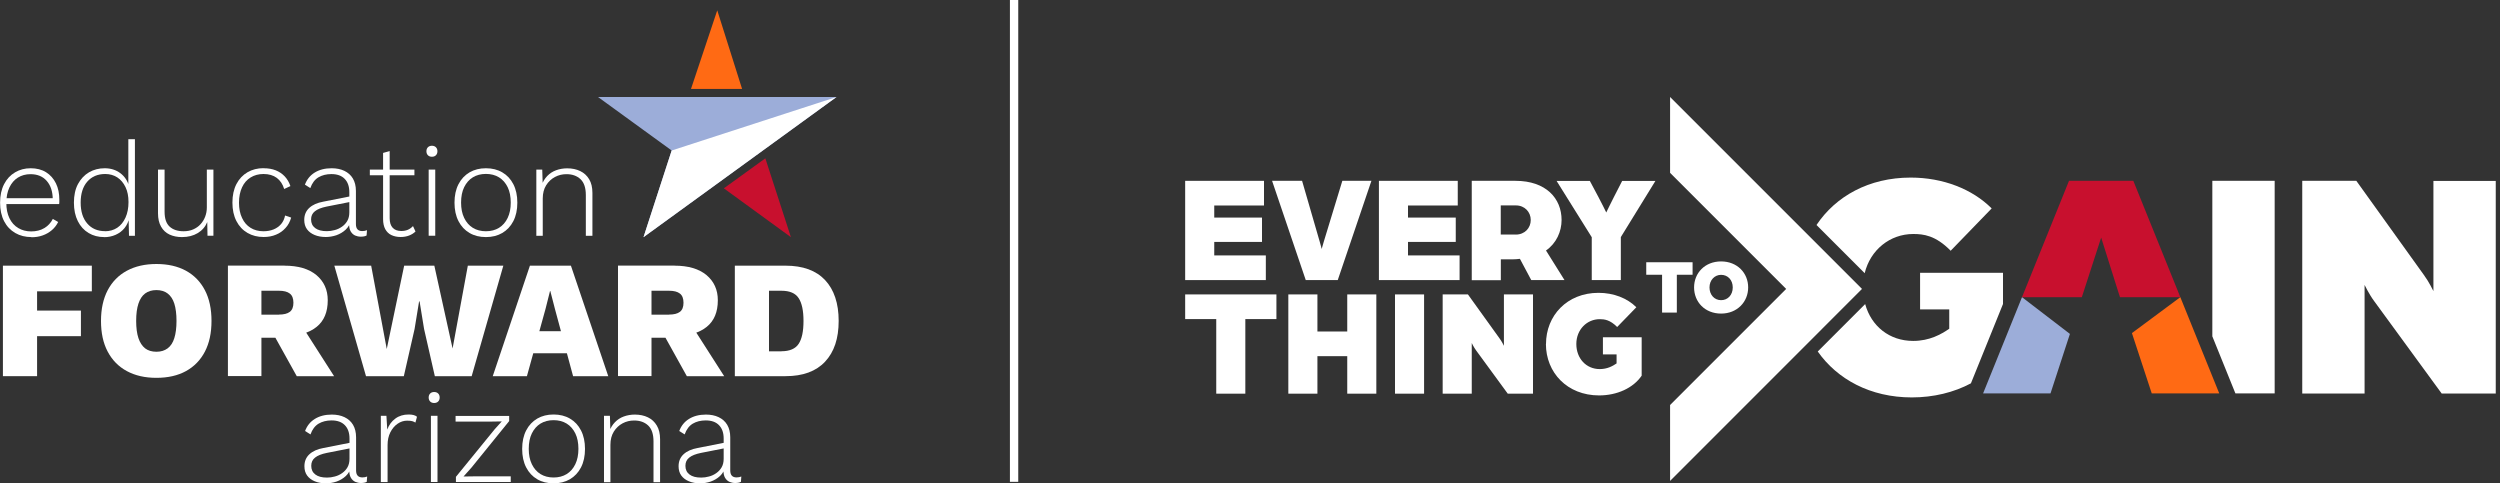 <?xml version="1.0" encoding="UTF-8"?>
<svg width="300px" height="58px" viewBox="0 0 300 58" version="1.1" xmlns="http://www.w3.org/2000/svg" xmlns:xlink="http://www.w3.org/1999/xlink">
    <rect x="0" y="0" width="300" height="58" fill="#333333" stroke="none"/>
    <title>logo</title>
    <g id="Page-1" stroke="none" stroke-width="1" fill="none" fill-rule="evenodd">
        <g id="Artboard" transform="translate(-96, -126)" fill-rule="nonzero">
            <g id="logo" transform="translate(96.01, 126)">
                <path d="M3.77,28.45 C3.04,28.45 2.39,28.29 1.82,27.96 C1.25,27.63 0.8,27.16 0.48,26.54 C0.16,25.92 8.8817842e-15,25.18 8.8817842e-15,24.32 C8.8817842e-15,23.46 0.16,22.72 0.48,22.1 C0.8,21.48 1.24,21.01 1.8,20.68 C2.36,20.35 2.98,20.19 3.68,20.19 C4.38,20.19 5.01,20.35 5.52,20.67 C6.03,20.99 6.42,21.43 6.7,22 C6.98,22.57 7.11,23.22 7.11,23.96 C7.11,24.06 7.11,24.15 7.11,24.24 C7.11,24.33 7.1,24.41 7.09,24.49 L0.48,24.49 L0.48,23.78 L6.72,23.78 L6.32,23.89 C6.31,22.98 6.07,22.25 5.6,21.71 C5.13,21.17 4.48,20.9 3.65,20.9 C3.08,20.9 2.58,21.04 2.14,21.31 C1.71,21.58 1.37,21.97 1.12,22.49 C0.88,23 0.75,23.62 0.75,24.34 C0.75,25.06 0.87,25.66 1.12,26.18 C1.37,26.7 1.72,27.09 2.17,27.36 C2.62,27.63 3.14,27.77 3.73,27.77 C4.32,27.77 4.87,27.64 5.31,27.37 C5.75,27.11 6.09,26.74 6.33,26.27 L6.97,26.64 C6.78,27.02 6.53,27.35 6.21,27.62 C5.89,27.89 5.53,28.1 5.11,28.25 C4.7,28.4 4.24,28.47 3.74,28.47 L3.77,28.45 Z" id="Path" fill="#FFFFFF"></path>
                <path d="M12.48,28.45 C11.79,28.45 11.17,28.29 10.62,27.96 C10.07,27.63 9.64,27.16 9.33,26.54 C9.02,25.92 8.86,25.18 8.86,24.32 C8.86,23.46 9.02,22.69 9.35,22.08 C9.68,21.47 10.12,21 10.68,20.67 C11.24,20.35 11.87,20.19 12.55,20.19 C13.28,20.19 13.91,20.39 14.43,20.78 C14.95,21.17 15.31,21.71 15.49,22.4 L15.39,22.48 L15.39,16.7 L16.18,16.7 L16.18,28.3 L15.47,28.3 L15.42,26.09 L15.52,26.06 C15.42,26.57 15.23,27 14.94,27.36 C14.65,27.72 14.29,27.99 13.86,28.18 C13.43,28.37 12.97,28.46 12.47,28.46 L12.48,28.45 Z M12.58,27.75 C13.14,27.75 13.63,27.61 14.06,27.33 C14.48,27.05 14.81,26.64 15.05,26.11 C15.29,25.58 15.41,24.96 15.41,24.25 C15.41,23.54 15.29,22.95 15.05,22.45 C14.81,21.95 14.48,21.56 14.07,21.29 C13.65,21.02 13.17,20.88 12.62,20.88 C11.71,20.88 10.99,21.19 10.46,21.8 C9.93,22.41 9.67,23.25 9.67,24.31 C9.67,25.37 9.93,26.21 10.46,26.82 C10.98,27.43 11.7,27.74 12.6,27.74 L12.58,27.75 Z" id="Shape" fill="#FFFFFF"></path>
                <path d="M21.82,28.45 C21.27,28.45 20.78,28.35 20.34,28.15 C19.91,27.95 19.56,27.63 19.32,27.2 C19.07,26.77 18.95,26.23 18.95,25.59 L18.95,20.35 L19.74,20.35 L19.74,25.4 C19.74,26.23 19.94,26.82 20.34,27.19 C20.74,27.56 21.3,27.75 22.02,27.75 C22.44,27.75 22.83,27.68 23.17,27.53 C23.51,27.38 23.81,27.18 24.05,26.91 C24.29,26.65 24.48,26.34 24.61,26 C24.74,25.66 24.81,25.29 24.81,24.91 L24.81,20.35 L25.6,20.35 L25.6,28.29 L24.89,28.29 L24.86,26.65 C24.63,27.21 24.25,27.65 23.72,27.97 C23.19,28.29 22.56,28.45 21.83,28.45 L21.82,28.45 Z" id="Path" fill="#FFFFFF"></path>
                <path d="M31.63,20.19 C32.17,20.19 32.65,20.27 33.08,20.44 C33.5,20.61 33.86,20.85 34.16,21.17 C34.46,21.49 34.68,21.87 34.84,22.33 L34.09,22.68 C33.92,22.11 33.63,21.67 33.21,21.35 C32.79,21.04 32.26,20.88 31.61,20.88 C31.03,20.88 30.51,21.02 30.07,21.29 C29.63,21.56 29.28,21.95 29.04,22.47 C28.8,22.98 28.67,23.6 28.67,24.32 C28.67,25.04 28.79,25.64 29.04,26.16 C29.28,26.68 29.62,27.07 30.06,27.34 C30.49,27.61 31.01,27.75 31.6,27.75 C32.04,27.75 32.45,27.68 32.82,27.53 C33.19,27.38 33.49,27.16 33.73,26.88 C33.97,26.59 34.12,26.26 34.2,25.86 L34.93,26.11 C34.79,26.6 34.57,27.02 34.25,27.36 C33.94,27.71 33.56,27.98 33.11,28.16 C32.67,28.35 32.17,28.44 31.62,28.44 C30.9,28.44 30.26,28.28 29.69,27.95 C29.12,27.62 28.68,27.15 28.36,26.53 C28.04,25.91 27.88,25.17 27.88,24.31 C27.88,23.45 28.04,22.71 28.36,22.09 C28.68,21.47 29.13,21 29.69,20.67 C30.26,20.34 30.9,20.18 31.62,20.18 L31.63,20.19 Z" id="Path" fill="#FFFFFF"></path>
                <path d="M41.91,23.06 C41.91,22.37 41.72,21.84 41.35,21.46 C40.98,21.08 40.45,20.89 39.76,20.89 C39.16,20.89 38.64,21.02 38.2,21.28 C37.77,21.54 37.44,21.97 37.23,22.57 L36.58,22.16 C36.81,21.54 37.2,21.05 37.75,20.71 C38.3,20.37 38.97,20.19 39.78,20.19 C40.36,20.19 40.87,20.29 41.31,20.5 C41.75,20.71 42.09,21.01 42.33,21.41 C42.57,21.81 42.7,22.32 42.7,22.92 L42.7,26.89 C42.7,27.45 42.95,27.73 43.46,27.73 C43.68,27.73 43.87,27.69 44.03,27.62 L43.98,28.26 C43.8,28.36 43.57,28.4 43.28,28.4 C43.04,28.4 42.81,28.35 42.6,28.26 C42.39,28.16 42.22,28.01 42.08,27.78 C41.95,27.56 41.88,27.26 41.88,26.87 L41.88,26.44 L42.1,26.42 C42,26.88 41.8,27.25 41.47,27.56 C41.15,27.86 40.77,28.08 40.35,28.23 C39.93,28.37 39.5,28.44 39.08,28.44 C38.58,28.44 38.14,28.36 37.75,28.2 C37.36,28.04 37.05,27.81 36.83,27.51 C36.61,27.21 36.5,26.83 36.5,26.39 C36.5,25.8 36.7,25.32 37.1,24.95 C37.5,24.58 38.06,24.33 38.78,24.2 L42.07,23.55 L42.07,24.22 L39.18,24.79 C38.55,24.92 38.09,25.1 37.78,25.35 C37.47,25.59 37.32,25.92 37.32,26.33 C37.32,26.77 37.48,27.12 37.81,27.37 C38.14,27.62 38.6,27.74 39.21,27.74 C39.52,27.74 39.83,27.7 40.15,27.61 C40.47,27.53 40.76,27.39 41.03,27.2 C41.3,27.01 41.51,26.78 41.67,26.5 C41.83,26.22 41.91,25.88 41.91,25.48 L41.91,23.05 L41.91,23.06 Z" id="Path" fill="#FFFFFF"></path>
                <path d="M49.72,20.35 L49.72,21.03 L44.37,21.03 L44.37,20.35 L49.72,20.35 Z M46.75,18.14 L46.75,26.19 C46.75,26.69 46.87,27.07 47.11,27.33 C47.35,27.59 47.69,27.72 48.15,27.72 C48.45,27.72 48.71,27.67 48.94,27.57 C49.17,27.47 49.37,27.32 49.55,27.13 L49.85,27.78 C49.65,27.98 49.39,28.14 49.09,28.26 C48.78,28.38 48.44,28.44 48.06,28.44 C47.65,28.44 47.28,28.36 46.96,28.21 C46.64,28.06 46.4,27.82 46.22,27.5 C46.05,27.18 45.96,26.78 45.96,26.29 L45.96,18.35 L46.75,18.13 L46.75,18.14 Z" id="Shape" fill="#FFFFFF"></path>
                <path d="M51.82,18.81 C51.62,18.81 51.46,18.75 51.34,18.63 C51.22,18.51 51.16,18.35 51.16,18.15 C51.16,17.95 51.22,17.79 51.34,17.67 C51.46,17.55 51.62,17.49 51.82,17.49 C52.02,17.49 52.18,17.55 52.3,17.67 C52.42,17.79 52.48,17.95 52.48,18.15 C52.48,18.35 52.42,18.51 52.3,18.63 C52.18,18.75 52.02,18.81 51.82,18.81 Z M52.22,20.35 L52.22,28.29 L51.43,28.29 L51.43,20.35 L52.22,20.35 Z" id="Shape" fill="#FFFFFF"></path>
                <path d="M58.3,20.19 C59.04,20.19 59.7,20.35 60.26,20.68 C60.83,21.01 61.27,21.48 61.59,22.1 C61.91,22.72 62.07,23.46 62.07,24.32 C62.07,25.18 61.91,25.92 61.59,26.54 C61.27,27.16 60.82,27.63 60.26,27.96 C59.69,28.29 59.04,28.45 58.3,28.45 C57.56,28.45 56.9,28.29 56.34,27.96 C55.77,27.63 55.33,27.16 55.01,26.54 C54.69,25.92 54.53,25.18 54.53,24.32 C54.53,23.46 54.69,22.72 55.01,22.1 C55.33,21.48 55.78,21.01 56.34,20.68 C56.91,20.35 57.56,20.19 58.3,20.19 Z M58.3,20.87 C57.7,20.87 57.17,21.01 56.73,21.28 C56.29,21.55 55.94,21.95 55.69,22.46 C55.44,22.97 55.32,23.59 55.32,24.31 C55.32,25.03 55.44,25.63 55.69,26.15 C55.94,26.67 56.29,27.07 56.73,27.34 C57.17,27.61 57.7,27.75 58.3,27.75 C58.9,27.75 59.43,27.61 59.87,27.34 C60.31,27.07 60.66,26.67 60.91,26.15 C61.16,25.63 61.28,25.02 61.28,24.31 C61.28,23.6 61.16,22.97 60.91,22.46 C60.66,21.95 60.31,21.55 59.87,21.28 C59.43,21.01 58.9,20.87 58.3,20.87 Z" id="Shape" fill="#FFFFFF"></path>
                <path d="M64.35,28.29 L64.35,20.35 L65.06,20.35 L65.12,22.34 L64.99,22.23 C65.14,21.8 65.36,21.43 65.66,21.12 C65.96,20.81 66.31,20.58 66.72,20.43 C67.13,20.28 67.58,20.2 68.05,20.2 C68.64,20.2 69.17,20.31 69.62,20.53 C70.08,20.75 70.43,21.08 70.69,21.51 C70.95,21.94 71.08,22.49 71.08,23.15 L71.08,28.3 L70.29,28.3 L70.29,23.41 C70.29,22.54 70.08,21.91 69.65,21.5 C69.22,21.1 68.66,20.9 67.97,20.9 C67.47,20.9 67.01,21.01 66.58,21.24 C66.15,21.47 65.8,21.8 65.53,22.23 C65.26,22.66 65.12,23.19 65.12,23.82 L65.12,28.3 L64.33,28.3 L64.35,28.29 Z" id="Path" fill="#FFFFFF"></path>
                <polygon id="Path" fill="#FFFFFF" points="11.01 34.96 4.44 34.96 4.44 37.27 9.7 37.27 9.7 40.34 4.44 40.34 4.44 45.14 0.34 45.14 0.34 31.88 11.01 31.88 11.01 34.95"></polygon>
                <path d="M18.76,31.68 C20.14,31.68 21.32,31.95 22.31,32.49 C23.29,33.03 24.05,33.81 24.58,34.83 C25.11,35.85 25.37,37.07 25.37,38.51 C25.37,39.95 25.11,41.17 24.58,42.19 C24.05,43.21 23.29,43.99 22.31,44.53 C21.33,45.07 20.14,45.34 18.76,45.34 C17.38,45.34 16.21,45.07 15.21,44.53 C14.21,43.99 13.45,43.21 12.91,42.19 C12.37,41.17 12.11,39.95 12.11,38.51 C12.11,37.07 12.38,35.85 12.91,34.83 C13.45,33.81 14.21,33.03 15.21,32.49 C16.21,31.95 17.39,31.68 18.76,31.68 L18.76,31.68 Z M18.76,34.81 C18.21,34.81 17.76,34.95 17.4,35.22 C17.04,35.49 16.78,35.9 16.6,36.44 C16.42,36.98 16.33,37.67 16.33,38.51 C16.33,39.35 16.42,40.03 16.6,40.57 C16.78,41.11 17.05,41.52 17.4,41.8 C17.75,42.07 18.21,42.21 18.76,42.21 C19.31,42.21 19.74,42.07 20.11,41.8 C20.47,41.53 20.74,41.12 20.91,40.57 C21.08,40.03 21.17,39.34 21.17,38.51 C21.17,37.68 21.08,36.98 20.91,36.44 C20.74,35.9 20.47,35.5 20.11,35.22 C19.75,34.95 19.3,34.81 18.76,34.81 Z" id="Shape" fill="#FFFFFF"></path>
                <path d="M34.13,31.88 C35.78,31.88 37.05,32.26 37.96,33.01 C38.86,33.77 39.32,34.77 39.32,36.03 C39.32,37.44 38.88,38.5 37.99,39.22 C37.11,39.94 35.83,40.31 34.17,40.31 L33.77,40.53 L31.36,40.53 L31.36,45.13 L27.34,45.13 L27.34,31.87 L34.13,31.87 L34.13,31.88 Z M33.47,37.75 C34.05,37.75 34.48,37.64 34.77,37.42 C35.06,37.2 35.2,36.83 35.2,36.33 C35.2,35.83 35.06,35.45 34.77,35.23 C34.48,35 34.05,34.89 33.47,34.89 L31.36,34.89 L31.36,37.76 L33.47,37.76 L33.47,37.75 Z M35.9,38.61 L40.08,45.14 L35.6,45.14 L32.37,39.33 L35.91,38.61 L35.9,38.61 Z" id="Shape" fill="#FFFFFF"></path>
                <polygon id="Path" fill="#FFFFFF" points="43.91 45.14 40.11 31.88 44.53 31.88 46.4 41.88 48.49 31.88 52.11 31.88 54.3 41.82 56.13 31.88 60.39 31.88 56.59 45.14 52.17 45.14 50.88 39.48 50.34 36.17 50.28 36.17 49.74 39.48 48.45 45.14 43.91 45.14"></polygon>
                <path d="M59.12,45.14 L63.58,31.88 L68.5,31.88 L72.98,45.14 L68.76,45.14 L66.59,37.1 L66.03,34.93 L65.99,34.93 L65.45,37.08 L63.22,45.14 L59.12,45.14 L59.12,45.14 Z M62.31,42.39 L62.31,39.74 L69.8,39.74 L69.8,42.39 L62.31,42.39 Z" id="Shape" fill="#FFFFFF"></path>
                <path d="M80.94,31.88 C82.59,31.88 83.86,32.26 84.77,33.01 C85.67,33.77 86.13,34.77 86.13,36.03 C86.13,37.44 85.69,38.5 84.8,39.22 C83.92,39.94 82.64,40.31 80.98,40.31 L80.58,40.53 L78.17,40.53 L78.17,45.13 L74.15,45.13 L74.15,31.87 L80.94,31.87 L80.94,31.88 Z M80.28,37.75 C80.86,37.75 81.29,37.64 81.58,37.42 C81.87,37.2 82.01,36.83 82.01,36.33 C82.01,35.83 81.87,35.45 81.58,35.23 C81.29,35 80.86,34.89 80.28,34.89 L78.17,34.89 L78.17,37.76 L80.28,37.76 L80.28,37.75 Z M82.71,38.61 L86.89,45.14 L82.41,45.14 L79.18,39.33 L82.72,38.61 L82.71,38.61 Z" id="Shape" fill="#FFFFFF"></path>
                <path d="M94.26,31.88 C96.34,31.88 97.92,32.46 99,33.61 C100.08,34.76 100.63,36.4 100.63,38.51 C100.63,40.62 100.09,42.24 99,43.4 C97.92,44.56 96.33,45.14 94.26,45.14 L88.17,45.14 L88.17,31.88 L94.26,31.88 L94.26,31.88 Z M93.76,42.15 C94.75,42.15 95.44,41.85 95.83,41.26 C96.22,40.67 96.41,39.75 96.41,38.52 C96.41,37.29 96.22,36.37 95.83,35.78 C95.44,35.18 94.75,34.89 93.76,34.89 L92.27,34.89 L92.27,42.16 L93.76,42.16 L93.76,42.15 Z" id="Shape" fill="#FFFFFF"></path>
                <path d="M41.93,52.62 C41.93,51.93 41.74,51.4 41.37,51.02 C41,50.64 40.47,50.45 39.78,50.45 C39.18,50.45 38.66,50.58 38.22,50.84 C37.79,51.1 37.46,51.53 37.25,52.13 L36.6,51.72 C36.83,51.1 37.22,50.61 37.77,50.27 C38.32,49.93 38.99,49.75 39.8,49.75 C40.38,49.75 40.89,49.85 41.33,50.06 C41.77,50.27 42.11,50.57 42.35,50.97 C42.59,51.37 42.72,51.88 42.72,52.48 L42.72,56.45 C42.72,57.01 42.97,57.29 43.48,57.29 C43.7,57.29 43.89,57.25 44.05,57.18 L44,57.82 C43.82,57.92 43.59,57.96 43.3,57.96 C43.06,57.96 42.83,57.91 42.62,57.82 C42.41,57.72 42.24,57.57 42.1,57.34 C41.97,57.12 41.9,56.82 41.9,56.43 L41.9,56 L42.12,55.98 C42.02,56.44 41.82,56.81 41.49,57.12 C41.17,57.42 40.79,57.64 40.37,57.79 C39.95,57.93 39.52,58 39.1,58 C38.6,58 38.16,57.92 37.77,57.76 C37.38,57.6 37.07,57.37 36.85,57.07 C36.63,56.77 36.52,56.4 36.52,55.95 C36.52,55.36 36.72,54.88 37.12,54.51 C37.52,54.14 38.08,53.89 38.8,53.76 L42.09,53.11 L42.09,53.78 L39.2,54.35 C38.57,54.48 38.11,54.66 37.8,54.91 C37.49,55.15 37.34,55.48 37.34,55.9 C37.34,56.34 37.5,56.69 37.83,56.94 C38.16,57.19 38.62,57.31 39.23,57.31 C39.54,57.31 39.85,57.27 40.17,57.18 C40.49,57.1 40.78,56.96 41.05,56.77 C41.32,56.58 41.53,56.35 41.69,56.07 C41.85,55.79 41.93,55.45 41.93,55.05 L41.93,52.62 L41.93,52.62 Z" id="Path" fill="#FFFFFF"></path>
                <path d="M45.69,57.84 L45.69,49.9 L46.36,49.9 L46.46,51.55 C46.66,51 46.98,50.56 47.43,50.23 C47.87,49.9 48.41,49.74 49.03,49.74 C49.24,49.74 49.43,49.76 49.6,49.8 C49.77,49.84 49.91,49.91 50.03,50.01 L49.84,50.71 C49.72,50.64 49.6,50.58 49.46,50.54 C49.32,50.5 49.12,50.48 48.84,50.48 C48.44,50.48 48.06,50.6 47.7,50.85 C47.34,51.1 47.05,51.44 46.83,51.88 C46.61,52.32 46.5,52.82 46.5,53.4 L46.5,57.85 L45.71,57.85 L45.69,57.84 Z" id="Path" fill="#FFFFFF"></path>
                <path d="M52.09,48.36 C51.89,48.36 51.73,48.3 51.61,48.18 C51.49,48.06 51.43,47.9 51.43,47.7 C51.43,47.5 51.49,47.34 51.61,47.22 C51.73,47.1 51.89,47.04 52.09,47.04 C52.29,47.04 52.45,47.1 52.57,47.22 C52.69,47.34 52.75,47.5 52.75,47.7 C52.75,47.9 52.69,48.06 52.57,48.18 C52.45,48.3 52.29,48.36 52.09,48.36 Z M52.49,49.9 L52.49,57.84 L51.7,57.84 L51.7,49.9 L52.49,49.9 Z" id="Shape" fill="#FFFFFF"></path>
                <polygon id="Path" fill="#FFFFFF" points="54.7 57.84 54.7 57.22 59.37 51.49 60.2 50.57 58.95 50.59 54.66 50.59 54.66 49.91 61.09 49.91 61.09 50.53 56.56 56.12 55.61 57.18 57.04 57.16 61.28 57.16 61.28 57.84"></polygon>
                <path d="M66.42,49.74 C67.16,49.74 67.82,49.9 68.38,50.23 C68.95,50.56 69.39,51.03 69.71,51.65 C70.03,52.27 70.19,53.01 70.19,53.87 C70.19,54.73 70.03,55.47 69.71,56.09 C69.39,56.71 68.94,57.18 68.38,57.51 C67.81,57.84 67.16,58 66.42,58 C65.68,58 65.02,57.84 64.46,57.51 C63.89,57.18 63.45,56.71 63.13,56.09 C62.81,55.47 62.65,54.73 62.65,53.87 C62.65,53.01 62.81,52.27 63.13,51.65 C63.45,51.03 63.9,50.56 64.46,50.23 C65.03,49.9 65.68,49.74 66.42,49.74 Z M66.42,50.42 C65.82,50.42 65.29,50.56 64.85,50.83 C64.41,51.1 64.06,51.5 63.81,52.01 C63.56,52.52 63.44,53.14 63.44,53.86 C63.44,54.58 63.56,55.18 63.81,55.7 C64.06,56.22 64.41,56.62 64.85,56.89 C65.29,57.16 65.82,57.3 66.42,57.3 C67.02,57.3 67.55,57.16 67.99,56.89 C68.43,56.62 68.78,56.22 69.03,55.7 C69.28,55.18 69.4,54.57 69.4,53.86 C69.4,53.15 69.28,52.52 69.03,52.01 C68.78,51.5 68.43,51.1 67.99,50.83 C67.55,50.56 67.02,50.42 66.42,50.42 Z" id="Shape" fill="#FFFFFF"></path>
                <path d="M72.47,57.84 L72.47,49.9 L73.18,49.9 L73.24,51.89 L73.11,51.78 C73.26,51.35 73.48,50.98 73.78,50.67 C74.08,50.36 74.43,50.13 74.84,49.98 C75.25,49.83 75.7,49.75 76.17,49.75 C76.76,49.75 77.29,49.86 77.74,50.08 C78.2,50.3 78.55,50.63 78.81,51.07 C79.07,51.5 79.2,52.05 79.2,52.71 L79.2,57.86 L78.41,57.86 L78.41,52.97 C78.41,52.1 78.2,51.47 77.77,51.06 C77.34,50.66 76.78,50.46 76.09,50.46 C75.59,50.46 75.13,50.57 74.7,50.8 C74.27,51.03 73.92,51.36 73.65,51.79 C73.38,52.22 73.24,52.75 73.24,53.38 L73.24,57.86 L72.45,57.86 L72.47,57.84 Z" id="Path" fill="#FFFFFF"></path>
                <path d="M86.83,52.62 C86.83,51.93 86.64,51.4 86.27,51.02 C85.9,50.64 85.37,50.45 84.68,50.45 C84.08,50.45 83.56,50.58 83.12,50.84 C82.69,51.1 82.36,51.53 82.15,52.13 L81.5,51.72 C81.73,51.1 82.12,50.61 82.67,50.27 C83.22,49.93 83.89,49.75 84.7,49.75 C85.28,49.75 85.79,49.85 86.23,50.06 C86.67,50.27 87.01,50.57 87.25,50.97 C87.49,51.37 87.62,51.88 87.62,52.48 L87.62,56.45 C87.62,57.01 87.87,57.29 88.38,57.29 C88.6,57.29 88.79,57.25 88.95,57.18 L88.9,57.82 C88.72,57.92 88.49,57.96 88.2,57.96 C87.96,57.96 87.73,57.91 87.52,57.82 C87.31,57.72 87.14,57.57 87,57.34 C86.87,57.12 86.8,56.82 86.8,56.43 L86.8,56 L87.02,55.98 C86.92,56.44 86.72,56.81 86.39,57.12 C86.07,57.42 85.69,57.64 85.27,57.79 C84.85,57.93 84.42,58 84,58 C83.5,58 83.06,57.92 82.67,57.76 C82.28,57.6 81.97,57.37 81.75,57.07 C81.53,56.77 81.42,56.4 81.42,55.95 C81.42,55.36 81.62,54.88 82.02,54.51 C82.42,54.14 82.98,53.89 83.7,53.76 L86.99,53.11 L86.99,53.78 L84.1,54.35 C83.47,54.48 83.01,54.66 82.7,54.91 C82.39,55.15 82.24,55.48 82.24,55.9 C82.24,56.34 82.4,56.69 82.73,56.94 C83.06,57.19 83.52,57.31 84.13,57.31 C84.44,57.31 84.75,57.27 85.07,57.18 C85.39,57.1 85.68,56.96 85.95,56.77 C86.22,56.58 86.43,56.35 86.59,56.07 C86.75,55.79 86.83,55.45 86.83,55.05 L86.83,52.62 L86.83,52.62 Z" id="Path" fill="#FFFFFF"></path>
                <polygon id="Path" fill="#9CADD9" points="71.75 11.64 100.37 11.64 77.21 28.46 80.59 18.06"></polygon>
                <polygon id="Path" fill="#FF6A14" points="82.91 10.67 89.04 10.67 86.06 1.24"></polygon>
                <polygon id="Path" fill="#C8102E" points="86.85 22.6 91.83 19 94.9 28.46"></polygon>
                <polygon id="Path" fill="#FFFFFF" points="80.59 18.06 100.37 11.64 77.21 28.46"></polygon>
                <rect id="Rectangle" fill="#FFFFFF" x="121.18" y="0" width="1" height="57.82"></rect>
                <path d="M276.26,21.7 L282.75,21.7 L290.86,33 C291.45,33.79 292,34.93 292,34.93 L292,21.71 L299.48,21.71 L299.48,47.22 L292.99,47.22 L284.88,36.12 C284.29,35.33 283.74,34.19 283.74,34.19 L283.74,47.22 L276.26,47.22 L276.26,21.71 L276.26,21.7 Z" id="Path" fill="#FFFFFF"></path>
                <polygon id="Path" fill="#FFFFFF" points="265.47 21.7 265.47 40.36 268.24 47.21 272.95 47.21 272.95 21.7"></polygon>
                <polygon id="Path" fill="#C8102E" points="249.81 35.66 252.13 28.51 254.17 34.99 254.39 35.66 261.63 35.66 255.99 21.7 248.27 21.7 242.63 35.66"></polygon>
                <polygon id="Path" fill="#9CADD9" points="242.63 35.66 237.96 47.21 246.05 47.21 248.38 40.07"></polygon>
                <polygon id="Path" fill="#FF6A14" points="261.63 35.66 255.82 39.97 258.2 47.21 266.3 47.21"></polygon>
                <path d="M223.75,32.79 C224.43,29.98 226.79,28.08 229.58,28.08 C230.8,28.08 232.26,28.24 234.07,30.09 L238.99,25.01 C236.67,22.69 233.16,21.31 229.27,21.31 C224.25,21.31 220.27,23.56 217.97,27 L223.76,32.79 L223.75,32.79 Z" id="Path" fill="#FFFFFF"></path>
                <path d="M230.4,32.72 L230.4,37.13 L233.9,37.13 L233.9,39.45 C232.92,40.12 231.54,40.91 229.57,40.91 C226.73,40.91 224.55,39.16 223.81,36.49 L218.12,42.18 C220.47,45.52 224.44,47.69 229.41,47.69 C232.01,47.69 234.46,47.09 236.5,46 L240.35,36.48 L240.35,32.74 L230.39,32.74 L230.4,32.72 Z" id="Path" fill="#FFFFFF"></path>
                <polygon id="Path" fill="#FFFFFF" points="200.4 11.64 200.4 20.74 214.33 34.67 200.4 48.6 200.4 57.71 223.43 34.67"></polygon>
                <polygon id="Path" fill="#FFFFFF" points="142.21 21.7 151.67 21.7 151.67 24.66 145.7 24.66 145.7 26.11 151.43 26.11 151.43 29.03 145.7 29.03 145.7 30.65 151.89 30.65 151.89 33.61 142.21 33.61"></polygon>
                <path d="M152.64,21.7 L156.24,21.7 L158.35,28.98 C158.5,29.46 158.59,29.88 158.59,29.88 C158.59,29.88 158.72,29.42 158.85,28.98 L161.07,21.7 L164.56,21.7 L160.52,33.61 L156.68,33.61 L152.64,21.7 L152.64,21.7 Z" id="Path" fill="#FFFFFF"></path>
                <polygon id="Path" fill="#FFFFFF" points="165.46 21.7 174.92 21.7 174.92 24.66 168.95 24.66 168.95 26.11 174.68 26.11 174.68 29.03 168.95 29.03 168.95 30.65 175.14 30.65 175.14 33.61 165.46 33.61"></polygon>
                <path d="M176.59,21.7 L181.85,21.7 C185.51,21.7 187.38,23.81 187.38,26.4 C187.38,27.78 186.76,29.19 185.51,30.06 L187.73,33.61 L183.74,33.61 L182.38,31.06 C182.01,31.1 181.81,31.12 181.52,31.12 L180.09,31.12 L180.09,33.62 L176.6,33.62 L176.6,21.71 L176.59,21.7 Z M181.88,28.15 C182.96,28.15 183.68,27.36 183.68,26.4 C183.68,25.44 182.95,24.65 181.9,24.65 L180.08,24.65 L180.08,28.14 L181.88,28.14 L181.88,28.15 Z" id="Shape" fill="#FFFFFF"></path>
                <path d="M190.99,28.45 L186.78,21.71 L190.77,21.71 L191.82,23.68 C192.21,24.4 192.74,25.5 192.74,25.5 C192.74,25.5 193.27,24.4 193.64,23.68 L194.65,21.71 L198.64,21.71 L194.49,28.45 L194.49,33.61 L191,33.61 L191,28.45 L190.99,28.45 Z" id="Path" fill="#FFFFFF"></path>
                <polygon id="Path" fill="#FFFFFF" points="145.94 38.29 142.21 38.29 142.21 35.33 153.16 35.33 153.16 38.29 149.43 38.29 149.43 47.24 145.94 47.24 145.94 38.29"></polygon>
                <polygon id="Path" fill="#FFFFFF" points="154.59 35.33 158.08 35.33 158.08 39.78 161.66 39.78 161.66 35.33 165.15 35.33 165.15 47.24 161.66 47.24 161.66 42.74 158.08 42.74 158.08 47.24 154.59 47.24"></polygon>
                <polygon id="Path" fill="#FFFFFF" points="167.39 35.33 170.88 35.33 170.88 47.24 167.39 47.24"></polygon>
                <path d="M173.11,35.33 L176.14,35.33 L179.93,40.6 C180.21,40.97 180.46,41.5 180.46,41.5 L180.46,35.33 L183.95,35.33 L183.95,47.24 L180.92,47.24 L177.13,42.06 C176.85,41.69 176.6,41.16 176.6,41.16 L176.6,47.24 L173.11,47.24 L173.11,35.33 Z" id="Path" fill="#FFFFFF"></path>
                <path d="M185.51,41.28 C185.51,37.88 188.03,35.14 191.81,35.14 C193.63,35.14 195.26,35.78 196.35,36.87 L194.05,39.24 C193.2,38.38 192.52,38.3 191.96,38.3 C190.42,38.3 189.15,39.55 189.15,41.28 C189.15,43.01 190.33,44.29 191.96,44.29 C192.88,44.29 193.52,43.92 193.98,43.61 L193.98,42.53 L192.34,42.53 L192.34,40.47 L196.99,40.47 L196.99,45.08 C195.98,46.57 194.03,47.45 191.88,47.45 C188.06,47.45 185.5,44.71 185.5,41.28 L185.51,41.28 Z" id="Path" fill="#FFFFFF"></path>
                <polygon id="Path" fill="#FFFFFF" points="199.43 32.97 197.54 32.97 197.54 31.47 203.1 31.47 203.1 32.97 201.21 32.97 201.21 37.51 199.44 37.51 199.44 32.97"></polygon>
                <path d="M203.28,34.49 C203.28,32.76 204.58,31.37 206.52,31.37 C208.46,31.37 209.77,32.76 209.77,34.49 C209.77,36.22 208.46,37.63 206.52,37.63 C204.58,37.63 203.28,36.24 203.28,34.49 Z M207.92,34.49 C207.92,33.61 207.34,32.98 206.52,32.98 C205.75,32.98 205.13,33.61 205.13,34.49 C205.13,35.37 205.71,36.02 206.52,36.02 C207.33,36.02 207.92,35.39 207.92,34.49 Z" id="Shape" fill="#FFFFFF"></path>
            </g>
        </g>
    </g>
</svg>